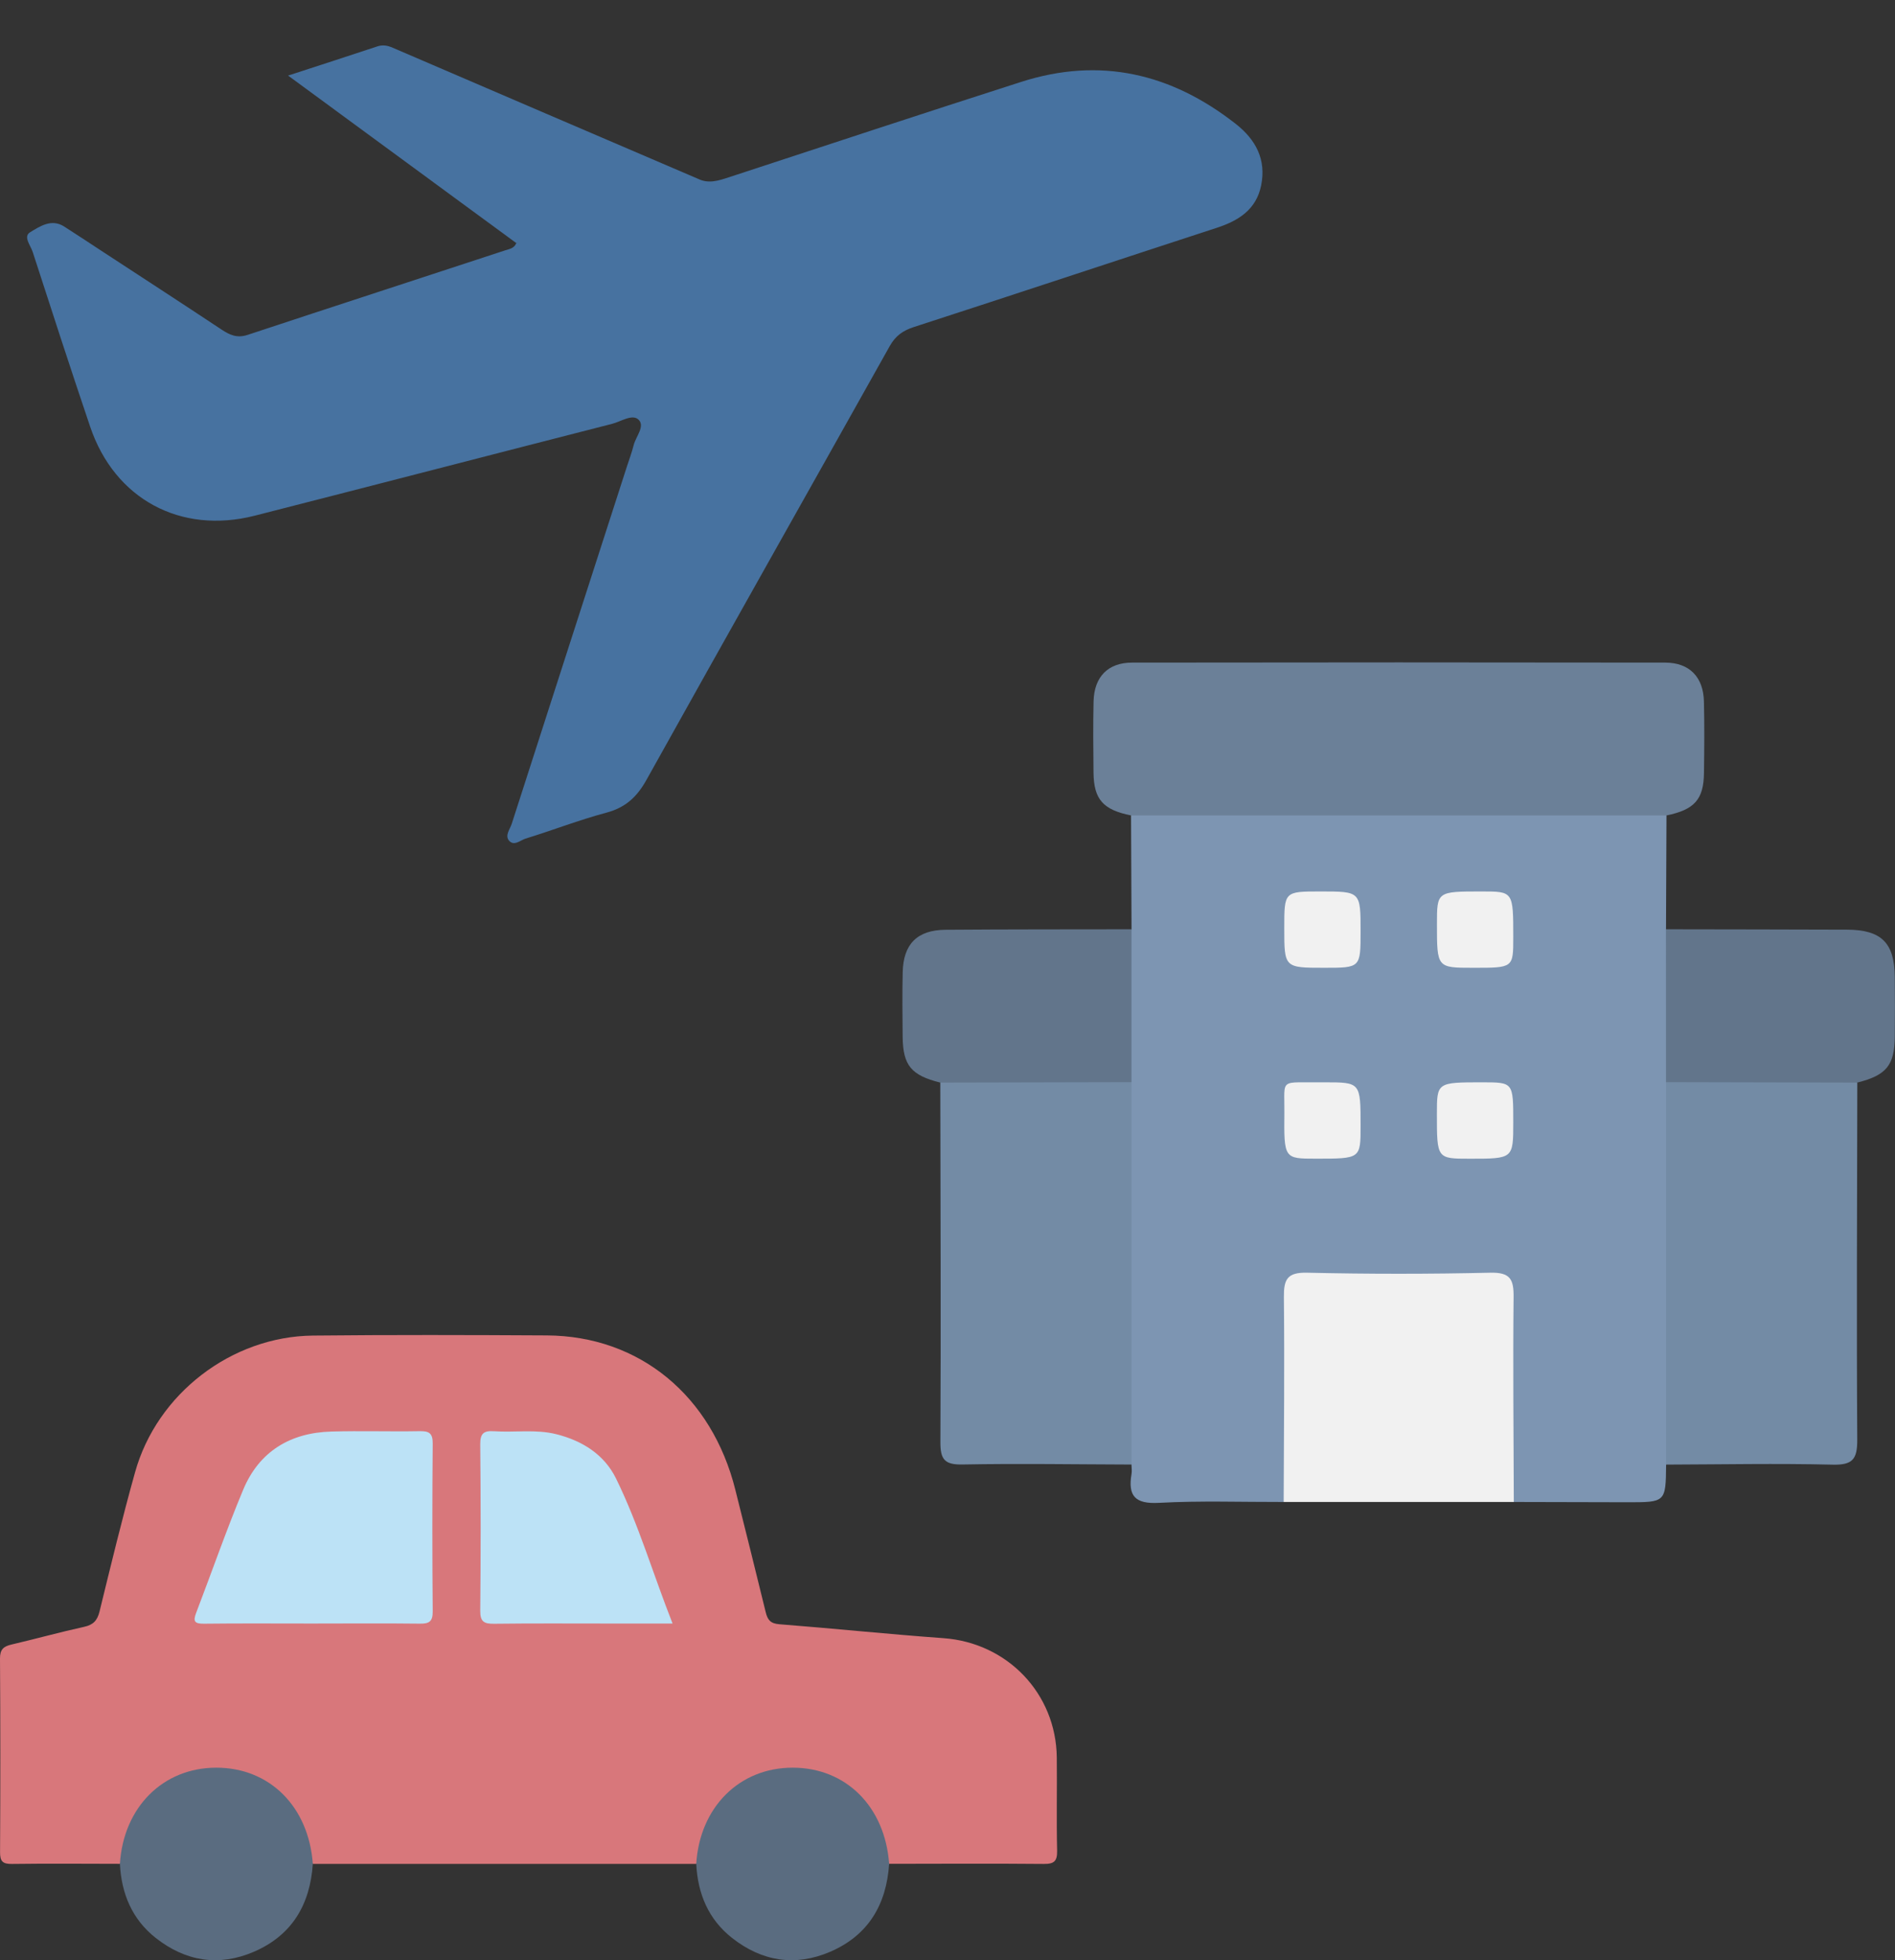 <?xml version="1.0" encoding="utf-8"?>
<!-- Generator: Adobe Illustrator 23.0.0, SVG Export Plug-In . SVG Version: 6.00 Build 0)  -->
<svg version="1.1" id="Layer_1" xmlns="http://www.w3.org/2000/svg" xmlns:xlink="http://www.w3.org/1999/xlink" x="0px" y="0px"
	 width="350.87px" height="362.84px" viewBox="0 0 350.87 362.84" style="enable-background:new 0 0 350.87 362.84;"
	 xml:space="preserve">
<rect x="0" y="0" width="350.87" height="362.84" fill="#333333" stroke="none"/>
<g>
	<path style="fill:#4772A0;" d="M129.27,33.11c1.97,0.96,3.82,0.31,5.73-0.31c18.01-5.91,36.02-11.85,54.07-17.64
		c14.61-4.68,27.79-1.59,39.72,7.76c3.75,2.94,5.7,6.63,4.71,11.44c-0.91,4.43-4.16,6.49-8.21,7.81
		c-18.7,6.09-37.36,12.3-56.07,18.36c-2.05,0.66-3.42,1.64-4.48,3.53c-15,26.78-30.11,53.5-45.05,80.31
		c-1.77,3.17-3.89,5.12-7.43,6.06c-5.04,1.35-9.94,3.26-14.93,4.79c-0.97,0.3-2.15,1.47-3.08,0.38c-0.81-0.96,0.19-2.13,0.51-3.14
		c7.09-22.05,14.21-44.08,21.32-66.12c0.42-1.3,0.91-2.59,1.24-3.92c0.4-1.62,2.18-3.54,0.9-4.75c-1.15-1.09-3.24,0.36-4.88,0.78
		c-22.06,5.64-44.1,11.37-66.16,17c-13.75,3.51-25.96-3.08-30.49-16.48C13.05,68.22,9.55,57.42,6.05,46.62
		c-0.38-1.18-1.81-2.84-0.46-3.64c1.78-1.06,3.9-2.55,6.26-1.07c2.32,1.47,4.6,3,6.9,4.5c7.42,4.85,14.86,9.68,22.25,14.58
		c1.53,1.02,2.89,1.64,4.84,1c15.87-5.25,31.76-10.41,47.64-15.63c0.79-0.26,1.75-0.38,2.11-1.36c5.18-3.12,11.12-4.19,16.74-6.1
		C117.99,36.99,123.77,35.48,129.27,33.11z"/>
	<path style="fill:#4772A0;" d="M129.27,33.11c0.19,0.56,0.55,1.15-0.39,1.44c-11.1,3.48-22.19,6.96-33.28,10.45
		C81.68,34.79,67.76,24.57,53.34,13.99c5.97-1.94,11.25-3.65,16.52-5.4c1.03-0.34,1.9-0.17,2.86,0.25
		C91.56,16.95,110.41,25.03,129.27,33.11z"/>
	<path style="fill:#7D95B2;" d="M237.68,278.02c-7.71,0.02-15.43-0.26-23.12,0.16c-4.41,0.24-5.74-1.3-5.05-5.34
		c0.1-0.56,0-1.16-0.01-1.74c-1.22-1.45-1.38-3.21-1.38-4.99c0.02-21.88-0.19-43.77,0.09-65.65c-0.23-7.84-0.08-15.69-0.08-23.53
		c0-1.76,0.15-3.5,1.38-4.92c-0.03-7.03-0.06-14.05-0.09-21.08c1.62-1.69,3.76-1.47,5.78-1.48c29.19-0.04,58.38-0.04,87.58,0
		c2.02,0,4.16-0.21,5.78,1.48c-0.03,7.03-0.06,14.05-0.09,21.08c1.25,1.45,1.38,3.21,1.38,4.99c-0.01,7.8,0.16,15.6-0.08,23.4
		c0.27,21.9,0.08,43.8,0.1,65.71c0,1.78-0.16,3.54-1.38,4.99c-0.07,6.98-0.07,6.98-7.24,6.97c-6.98-0.01-13.96-0.03-20.94-0.05
		c-1.74-1.78-1.48-4.07-1.49-6.24c-0.05-9.7,0.02-19.39-0.03-29.09c-0.03-5.22-0.37-5.57-5.45-5.6c-9.55-0.05-19.1-0.05-28.65,0
		c-5.08,0.03-5.43,0.38-5.46,5.6c-0.05,9.7,0.01,19.39-0.03,29.09C239.17,273.96,239.42,276.24,237.68,278.02z"/>
	<path style="fill:#6B8098;" d="M308.56,150.94c-33.05,0-66.09,0-99.14,0c-5.17-1.04-6.89-2.96-6.95-7.9
		c-0.05-4.41-0.09-8.82,0.01-13.22c0.11-4.51,2.65-7.17,7.13-7.17c32.91-0.05,65.82-0.05,98.73,0c4.48,0.01,7.04,2.68,7.15,7.17
		c0.11,4.4,0.07,8.81,0.01,13.22C315.45,147.98,313.74,149.88,308.56,150.94z"/>
	<path style="fill:#738BA5;" d="M209.5,200.31c0,23.59,0,47.19,0,70.78c-10.42-0.03-20.85-0.21-31.27-0.01
		c-3.36,0.07-4.13-0.95-4.11-4.19c0.11-22.17,0.01-44.34-0.02-66.51c1.21-1.35,2.86-1.41,4.47-1.43c8.8-0.1,17.61-0.09,26.41-0.01
		C206.6,198.97,208.21,199.13,209.5,200.31z"/>
	<path style="fill:#738BA5;" d="M308.48,271.1c0-23.59,0-47.19,0-70.78c1.42-1.3,3.2-1.36,4.97-1.37
		c8.51-0.06,17.02-0.07,25.53,0.01c1.74,0.02,3.56-0.02,4.91,1.44c-0.03,22.02-0.15,44.04-0.01,66.07c0.02,3.62-0.83,4.73-4.56,4.64
		C329.04,270.86,318.76,271.07,308.48,271.1z"/>
	<path style="fill:#F1F1F1;" d="M237.68,278.02c0.04-12.64,0.17-25.28,0.04-37.92c-0.03-3.29,0.61-4.6,4.29-4.52
		c11.31,0.26,22.64,0.26,33.95,0c3.68-0.08,4.33,1.23,4.29,4.52c-0.13,12.64,0,25.28,0.04,37.92
		C266.09,278.02,251.89,278.02,237.68,278.02z"/>
	<path style="fill:#62758B;" d="M209.5,200.31c-11.8,0.03-23.6,0.05-35.41,0.08c-5.38-1.35-6.9-3.17-6.96-8.49
		c-0.04-3.97-0.08-7.95,0.01-11.92c0.11-5.23,2.68-7.84,7.94-7.88c11.47-0.09,22.95-0.07,34.42-0.09
		C209.51,181.45,209.51,190.88,209.5,200.31z"/>
	<path style="fill:#62758B;" d="M343.88,200.39c-11.8-0.03-23.6-0.05-35.41-0.08c0-9.43,0-18.87-0.01-28.3
		c11.18,0.02,22.36,0.03,33.53,0.07c6.37,0.03,8.79,2.44,8.84,8.78c0.03,3.68,0.04,7.35,0,11.03
		C350.78,197.22,349.26,199.04,343.88,200.39z"/>
	<path style="fill:#F1F1F1;" d="M245.21,179.14c-7.42,0-7.42,0-7.42-7.37c0-6.76,0-6.76,6.71-6.76c7.42,0,7.42,0,7.42,7.37
		C251.92,179.14,251.92,179.14,245.21,179.14z"/>
	<path style="fill:#F1F1F1;" d="M272.77,179.14c-6.71,0-6.71,0-6.71-8.08c0-6.05,0-6.05,8.3-6.05c5.83,0,5.83,0,5.83,8.52
		C280.19,179.15,280.19,179.15,272.77,179.14z"/>
	<path style="fill:#F1F1F1;" d="M245.24,200.34c6.68,0,6.68,0,6.68,8.11c0,6.03,0,6.03-8.33,6.02c-5.81,0-5.87,0-5.78-8.55
		C237.87,199.33,236.72,200.47,245.24,200.34z"/>
	<path style="fill:#F1F1F1;" d="M280.19,207.73c0,6.75,0,6.75-8.05,6.75c-6.09,0-6.09,0-6.09-8.27c0-5.87,0-5.87,8.49-5.87
		C280.19,200.35,280.19,200.35,280.19,207.73z"/>
	<path style="fill:#D8777B;" d="M22.2,345c-6.67-0.01-13.34-0.07-20,0.02c-1.71,0.02-2.2-0.48-2.19-2.19
		c0.07-11.95,0.07-23.89-0.01-35.84c-0.01-1.67,0.65-2.24,2.12-2.58c4.5-1.05,8.95-2.29,13.46-3.28c1.7-0.37,2.44-1.18,2.85-2.84
		c2.11-8.61,4.19-17.24,6.58-25.78c4.05-14.52,17.86-25.13,32.91-25.29c14.44-0.15,28.89-0.11,43.34-0.03
		c17.14,0.1,30.55,11.15,34.9,28.61c1.88,7.53,3.78,15.06,5.61,22.6c0.35,1.43,0.86,2.12,2.52,2.25c10.14,0.79,20.26,1.85,30.4,2.58
		c11.81,0.85,20.85,10.22,20.98,22.1c0.06,5.74-0.07,11.48,0.06,17.22c0.04,1.96-0.54,2.49-2.48,2.47
		c-9.54-0.09-19.08-0.03-28.61-0.02c-1.02-0.87-0.94-2.17-1.19-3.31c-1.74-8.03-8.5-13.69-16.54-13.76
		c-7.87-0.08-14.76,5.38-16.78,13.2c-0.34,1.3-0.07,2.82-1.21,3.88c-23.66,0-47.33,0-70.99,0c-1.02-0.87-0.94-2.17-1.19-3.31
		c-1.74-8.03-8.5-13.69-16.54-13.76c-7.87-0.08-14.76,5.38-16.78,13.2C23.08,342.43,23.34,343.94,22.2,345z"/>
	<path style="fill:#5A6C80;" d="M22.2,345c0.66-10.49,7.99-17.8,17.85-17.8c9.87,0,17.1,7.2,17.87,17.8
		c-0.5,7.52-3.84,13.22-10.9,16.27c-6.49,2.8-12.66,1.79-18.17-2.54C24.45,355.27,22.48,350.51,22.2,345z"/>
	<path style="fill:#5A6C80;" d="M128.91,345c0.66-10.49,7.99-17.8,17.85-17.8c9.87,0,17.1,7.2,17.87,17.8
		c-0.5,7.52-3.84,13.22-10.9,16.27c-6.49,2.8-12.66,1.79-18.17-2.54C131.15,355.27,129.19,350.51,128.91,345z"/>
	<path style="fill:#BCE2F6;" d="M57.74,300.52c-6.66,0-13.32-0.05-19.98,0.03c-1.73,0.02-2.05-0.43-1.44-2.01
		c2.91-7.59,5.57-15.28,8.7-22.77c2.96-7.11,8.72-10.57,16.32-10.79c5.45-0.16,10.92,0.03,16.37-0.07c1.73-0.03,2.42,0.37,2.41,2.27
		c-0.09,10.36-0.09,20.72,0,31.08c0.02,1.89-0.65,2.31-2.4,2.28C71.06,300.46,64.4,300.52,57.74,300.52z"/>
	<path style="fill:#BCE2F6;" d="M124.53,300.52c-4.16,0-7.92,0-11.68,0c-7.12,0-14.24-0.05-21.36,0.04
		c-1.83,0.02-2.59-0.34-2.57-2.4c0.1-10.26,0.1-20.53,0-30.79c-0.02-1.98,0.59-2.58,2.51-2.45c3.86,0.27,7.76-0.41,11.6,0.56
		c4.8,1.21,8.84,3.75,11.02,8.17C118.24,282.18,120.91,291.33,124.53,300.52z"/>
</g>
</svg>
